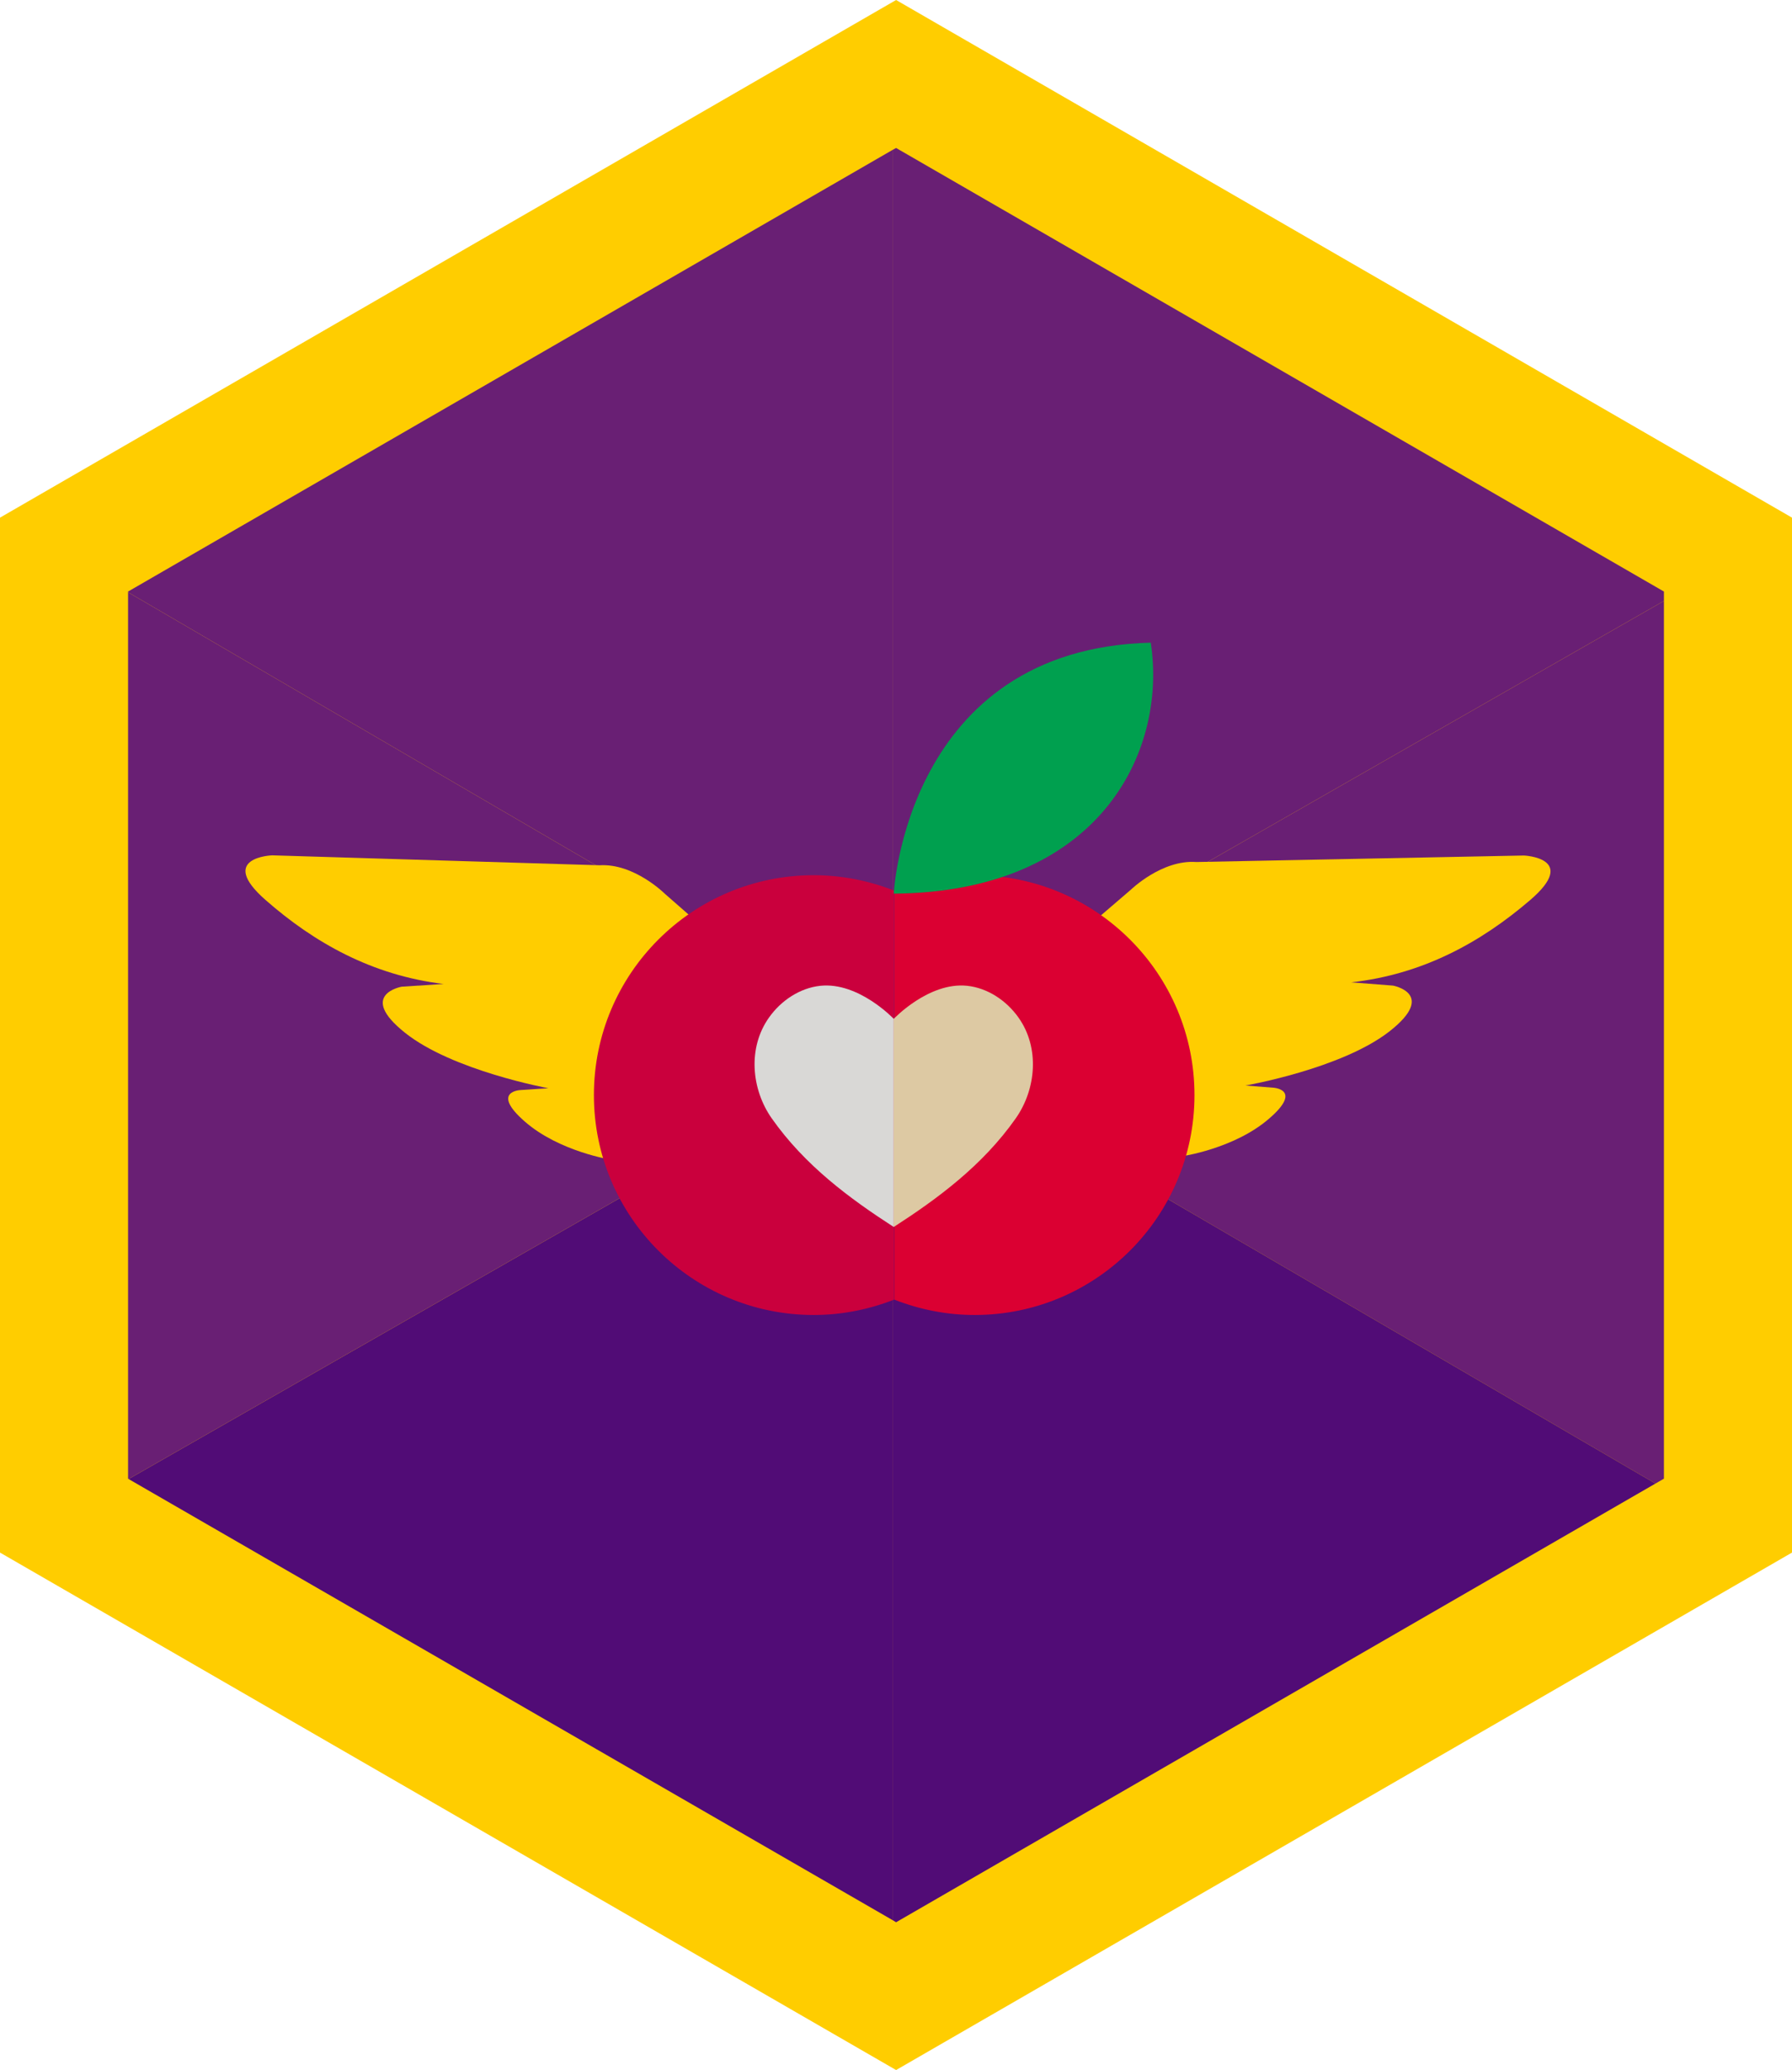 <?xml version="1.0" encoding="UTF-8"?><svg id="Layer_1" xmlns="http://www.w3.org/2000/svg" viewBox="0 0 99.21 114.58"><defs><style>.cls-1{fill:#d9d8d6;}.cls-2{fill:#6cca98;}.cls-3{fill:#691f74;}.cls-4{fill:#ddc9a3;}.cls-5{fill:#510c76;}.cls-6{fill:#ca003d;}.cls-7{fill:#ffcd00;}.cls-8{fill:#db0032;}.cls-9{fill:#00a04f;}</style></defs><polygon class="cls-7" points="49.61 0 0 28.65 0 85.93 49.61 114.57 99.21 85.93 99.21 28.65 49.61 0"/><g><polygon class="cls-3" points="49.59 57.58 92.12 33.26 92.12 32.74 49.61 8.19 49.41 8.3 49.41 57.47 49.59 57.58"/><polygon class="cls-2" points="49.41 57.68 49.59 57.58 49.41 57.47 49.41 57.68"/><polygon class="cls-3" points="91.65 82.11 92.12 81.84 92.12 33.26 49.59 57.58 91.65 82.11"/><polygon class="cls-5" points="91.65 82.11 49.59 57.58 49.41 57.68 49.41 106.27 49.61 106.39 91.65 82.11"/><polygon class="cls-5" points="7.12 81.86 49.41 106.27 49.41 57.68 7.12 81.86"/><polygon class="cls-3" points="49.41 57.47 7.09 32.78 7.09 81.84 7.12 81.86 49.41 57.68 49.41 57.47"/><polygon class="cls-3" points="49.41 8.3 7.09 32.74 7.09 32.78 49.41 57.47 49.41 8.3"/></g><g><path class="cls-7" d="M66.23,47.71l18.14-.36s3.07,.13,.34,2.47c-2.73,2.34-5.94,4.11-9.91,4.55l2.32,.18s2.46,.45-.19,2.53c-2.66,2.08-7.98,3-7.98,3l1.53,.12s1.69,.08-.24,1.73c-1.93,1.66-4.83,2.07-4.83,2.07l-18.1-1.54s-3.4-.05-1.46-1.7c1.93-1.66,3.24-2.78,3.24-2.78,0,0,1.26-1.18,2.74-1.07l2.03-.16,8.75-7.51s1.72-1.67,3.62-1.53"/><path class="cls-7" d="M33.2,47.89l-18.13-.55s-3.07,.1-.37,2.47c2.7,2.37,5.9,4.17,9.86,4.65l-2.32,.15s-2.47,.43,.17,2.54c2.63,2.11,7.95,3.08,7.95,3.08l-1.53,.1s-1.7,.06,.22,1.74c1.92,1.68,4.81,2.12,4.81,2.12l18.11-1.36s3.4-.01,1.48-1.69c-1.92-1.68-3.21-2.81-3.21-2.81,0,0-1.25-1.19-2.73-1.09l-2.03-.18-8.68-7.6s-1.7-1.69-3.61-1.57"/><g><path class="cls-8" d="M53.96,48.44c-1.57,0-3.07,.31-4.45,.85h0v22.64h0c1.38,.54,2.88,.85,4.45,.85,6.72,0,12.17-5.45,12.17-12.17s-5.45-12.17-12.17-12.17Z"/><path class="cls-6" d="M45.05,48.44c-6.72,0-12.17,5.45-12.17,12.17s5.45,12.17,12.17,12.17c1.57,0,3.07-.31,4.45-.85v-22.64c-1.38-.54-2.88-.85-4.45-.85Z"/></g><path class="cls-9" d="M49.48,49.46s.67-13.55,14.23-13.89c.93,6.15-2.95,13.81-14.23,13.89Z"/><g id="Pjvezr"><path class="cls-1" d="M49.48,56.39s-1.94-2.05-4.06-1.83c-1.14,.12-2.18,.82-2.84,1.75-1.2,1.68-.98,3.98,.14,5.58,1.84,2.62,4.33,4.45,6.76,6.02v-11.52Z"/></g><g id="Pjvezr-2"><path class="cls-4" d="M49.48,56.39s1.94-2.05,4.06-1.83c1.14,.12,2.18,.82,2.84,1.75,1.2,1.68,.98,3.98-.14,5.58-1.84,2.62-4.33,4.45-6.76,6.02v-11.52Z"/></g></g></svg>